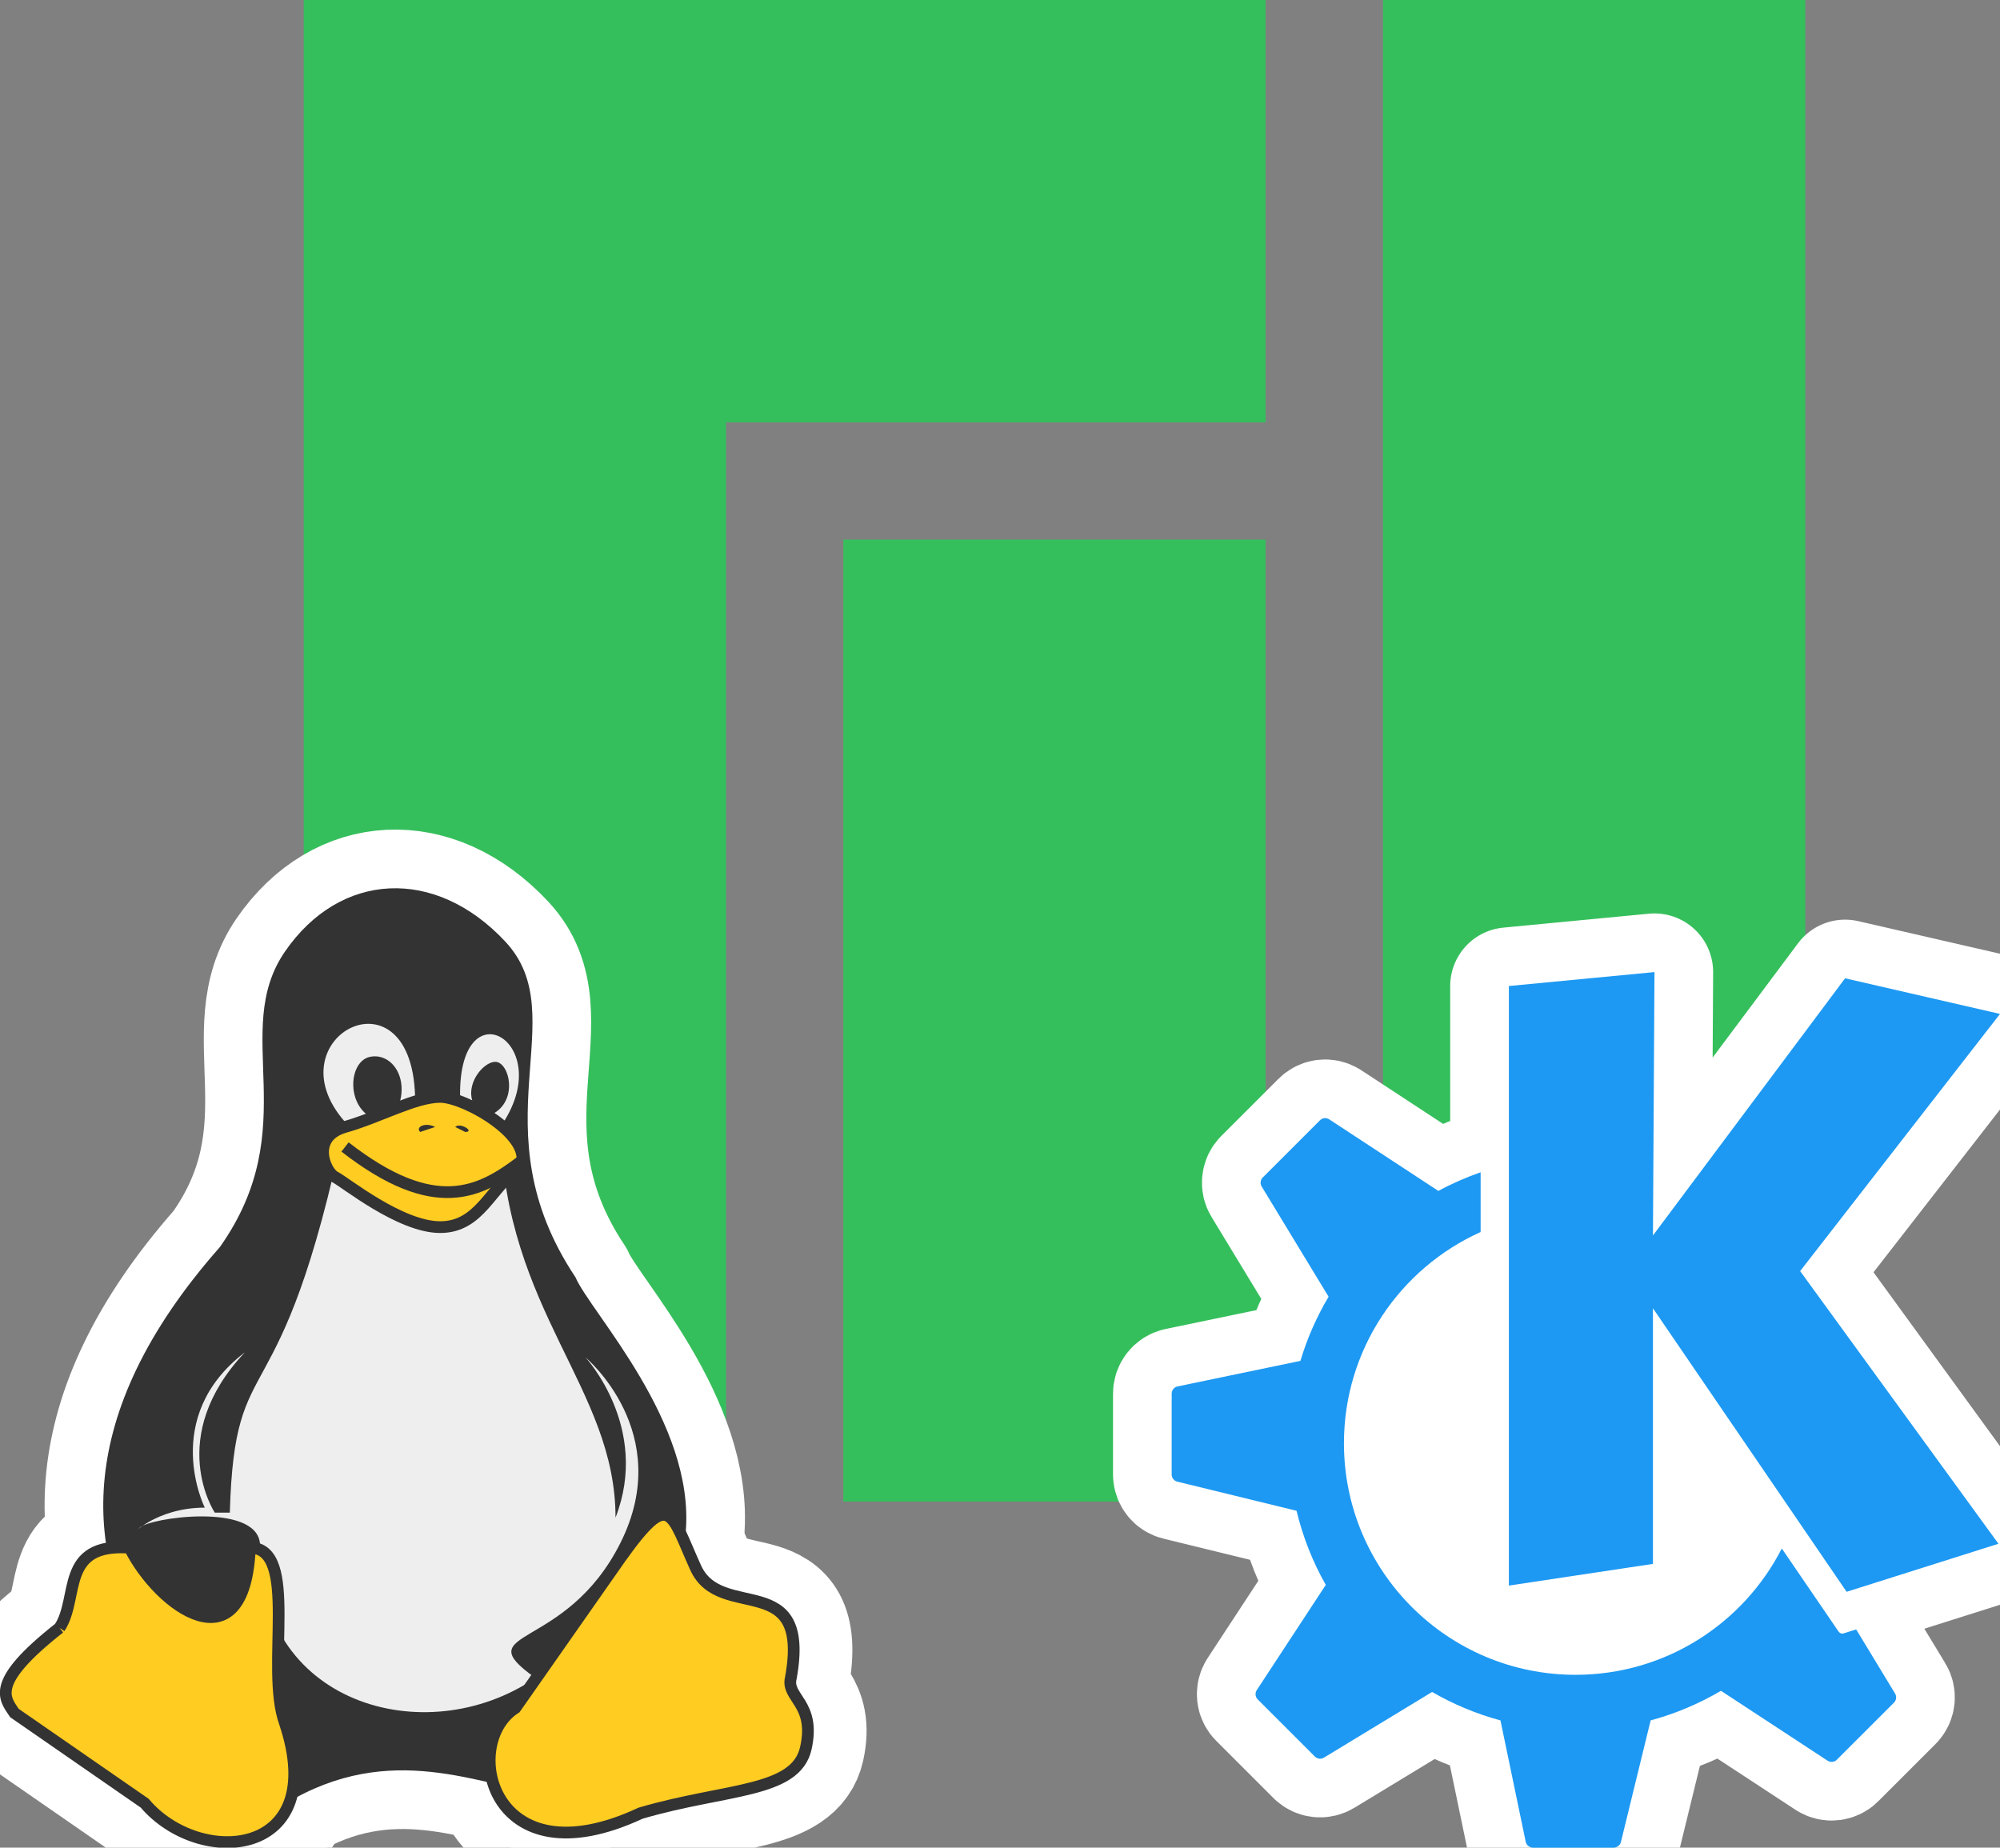 <?xml version="1.0" encoding="UTF-8" standalone="no"?>
<svg:svg
     height="315"
     viewBox="0 0 340.98 315"
     width="340.98"
     version="1.1"
     id="svg10"
     sodipodi:docname="logo-linux.svg"
     inkscape:version="1.1 (1:1.1+202105261517+ce6663b3b7)"
     xmlns:inkscape="http://www.inkscape.org/namespaces/inkscape"
     xmlns:sodipodi="http://sodipodi.sourceforge.net/DTD/sodipodi-0.dtd"
     xmlns:svg="http://www.w3.org/2000/svg">
    <svg:rect x="0" y="0" width="340.98" height="315" fill="#808080" stroke="none"/>
    <svg:defs
         id="defs14" />
    <sodipodi:namedview
         id="namedview12"
         pagecolor="#ffffff"
         bordercolor="#666666"
         borderopacity="1.0"
         inkscape:pageshadow="2"
         inkscape:pageopacity="0.0"
         inkscape:pagecheckerboard="0"
         showgrid="false"
         inkscape:current-layer="svg10" />
    <svg:g
         fill="#35bf5c"
         transform="matrix(4,0,0,4,51.782,0)"
         id="g8">
        <svg:path
             d="M 0,0 V 64 H 18 V 18 H 41 V 0 Z"
             id="path2" />
        <svg:path
             d="M 23,23 V 64 H 41 V 23 Z"
             id="path4" />
        <svg:path
             d="M 46,0 V 64 H 64 V 0 Z"
             id="path6" />
    </svg:g>
    <svg:g
         id="g1647"
         transform="matrix(-0.427,0,0,0.427,-54.936,171.803)"
         style="fill:#ffffff;stroke:#ffffff;stroke-width:46.849;stroke-linejoin:bevel;stroke-miterlimit:4;stroke-dasharray:none">
        <svg:path
             d="m -358.417,107.612 c -6,14 -48,58 -44,102 16,184 72,60 156,106 0,0 150,-84 30,-220 -34,-48 -4,-86 -26,-118 -22,-32 -60,-34 -88,-4 -28,30 12,74 -28,134"
             id="path1637"
             style="fill:#ffffff;stroke:#ffffff;stroke-width:46.849;stroke-linecap:round;stroke-linejoin:bevel;stroke-miterlimit:4;stroke-dasharray:none"
             sodipodi:nodetypes="ccccssc" />
        <svg:path
             d="m -210.417,199.612 c 0,0 18,-36 -16,-62 32,34 12,64 12,64 h -6 c -2,-70 -20,-32 -46,-156 30,-34 -28,-64 -28,-8 h -18 c 2,-48 -40,-24 -16,10 -2,74 -46,104 -46,156 -14,-36 12,-64 12,-64 0,0 -36,30 -14,74 22,44 62,34 34,54 44,30 112,10 110,-54 2,-16 44,-10 48,-6 4,4 -6,-8 -26,-8 m -112,-156 c -14,-4 -10,-22 -4,-22 6,0 16,14 4,22 m 38,2 c -10,-14 -2,-28 8,-26 10,2 10,26 -8,26"
             fill="#eeeeee"
             id="path1639"
             style="fill:#ffffff;stroke:#ffffff;stroke-width:46.849;stroke-linejoin:bevel;stroke-miterlimit:4;stroke-dasharray:none" />
        <svg:path
             d="m -376.417,219.612 42,60 c 22,14 10,70 -50,42 -34,-10 -62,-8 -66,-26 -4,-18 8,-20 6,-28 -8,-44 28,-22 38,-44 10,-22 10,-32 30,-4 m 224,28 c -8,-12 0,-34 -28,-32 -12,24 -46,48 -48,0 -20,0 -6,48 -14,70 -18,54 34,58 56,32 l 52,-36 c 4,-6 10,-12 -18,-34 m -184,-184 c -6,-12 22,-28 32,-28 10,0 24,8 38,12 14,4 8,18 4,20 -4,2 -26,20 -42,20 -16,0 -20,-16 -32,-24"
             id="path1641"
             style="fill:#ffffff;stroke:#ffffff;stroke-width:46.849;stroke-linejoin:bevel;stroke-miterlimit:4;stroke-dasharray:none" />
        <svg:path
             d="m -336.417,61.612 c 16,12 34,22 70,-6"
             id="path1643"
             style="fill:#ffffff;stroke:#ffffff;stroke-width:46.849;stroke-linejoin:bevel;stroke-miterlimit:4;stroke-dasharray:none" />
        <svg:path
             d="m -314.417,49.612 c -4,0 2,-4 4,-2 m 14,2 c 2,-2 -2,-4 -6,-2"
             id="path1645"
             style="fill:#ffffff;stroke:#ffffff;stroke-width:46.849;stroke-linejoin:bevel;stroke-miterlimit:4;stroke-dasharray:none" />
    </svg:g>
    <svg:rect
         style="opacity:1;vector-effect:none;fill:#ffffff;fill-opacity:1;fill-rule:evenodd;stroke:#ffffff;stroke-width:1;stroke-linecap:butt;stroke-linejoin:round;stroke-miterlimit:4;stroke-dasharray:none;stroke-dashoffset:0;stroke-opacity:1"
         id="rect1354"
         width="69.563"
         height="48.506"
         x="234.219"
         y="223.494" />
    <script
         id="youtube-hd-{4cf120ba-c67a-47a9-9c99-7ab813d08379}">var ythdlog = () =&gt; {};;var ythderror = () =&gt; {};</script>
    <svg:path
         d="m 282.072,165.731 -24.827,2.376 v 102.22 l 24.565,-3.698 v -43.582 l 33.02,48.338 25.886,-8.19 -33.811,-46.487 34.076,-43.846 -26.413,-6.072 -32.756,43.844 z m -56.277,24.909 c -0.28,0.029 -0.551,0.153 -0.762,0.364 l -9.744,9.741 c -0.41,0.411 -0.487,1.048 -0.185,1.545 l 11.408,18.788 c -2.023,3.401 -3.645,7.069 -4.804,10.937 l -20.944,4.356 c -0.583,0.12 -1.003,0.637 -1.003,1.235 v 13.777 c 0,0.583 0.399,1.087 0.96,1.223 l 20.328,4.968 c 1.084,4.481 2.764,8.728 4.984,12.632 l -11.767,17.941 c -0.328,0.501 -0.26,1.162 0.164,1.584 l 9.741,9.741 c 0.41,0.409 1.049,0.489 1.549,0.188 l 18.439,-11.197 c 3.622,2.09 7.528,3.734 11.656,4.85 l 4.302,20.682 c 0.121,0.586 0.639,1.003 1.233,1.003 h 13.78 c 0.579,0 1.085,-0.395 1.223,-0.964 l 5.067,-20.725 c 4.255,-1.148 8.28,-2.86 11.991,-5.045 l 18.17,11.913 c 0.5,0.329 1.16,0.263 1.584,-0.161 l 9.744,-9.741 c 0.412,-0.412 0.486,-1.049 0.183,-1.545 l -6.633,-10.931 -2.146,0.679 c -0.313,0.099 -0.654,-0.017 -0.838,-0.29 0,0 -4.231,-6.193 -9.695,-14.189 -6.532,12.783 -19.822,21.539 -35.168,21.539 -21.804,0 -39.481,-17.676 -39.481,-39.478 0,-16.039 9.568,-29.832 23.302,-36.011 v -10.185 c -2.5,0.874 -4.916,1.929 -7.211,3.179 -0.002,-0.001 -0.003,-0.005 -0.008,-0.012 l -18.598,-12.196 c -0.25,-0.164 -0.541,-0.229 -0.821,-0.2 z"
         fill="#1d99f3"
         id="path945"
         style="stroke:#ffffff;stroke-width:20;stroke-linecap:square;stroke-linejoin:round;stroke-miterlimit:4;stroke-dasharray:none;paint-order:stroke fill markers" />
    <svg:path
         d="m 282.072,165.731 -24.827,2.376 v 102.22 l 24.565,-3.698 v -43.582 l 33.02,48.338 25.886,-8.19 -33.811,-46.487 34.076,-43.846 -26.413,-6.072 -32.756,43.844 z m -56.277,24.909 c -0.28,0.029 -0.551,0.153 -0.762,0.364 l -9.744,9.741 c -0.41,0.411 -0.487,1.048 -0.185,1.545 l 11.408,18.788 c -2.023,3.401 -3.645,7.069 -4.804,10.937 l -20.944,4.356 c -0.583,0.12 -1.003,0.637 -1.003,1.235 v 13.777 c 0,0.583 0.399,1.087 0.96,1.223 l 20.328,4.968 c 1.084,4.481 2.764,8.728 4.984,12.632 l -11.767,17.941 c -0.328,0.501 -0.26,1.162 0.164,1.584 l 9.741,9.741 c 0.41,0.409 1.049,0.489 1.549,0.188 l 18.439,-11.197 c 3.622,2.09 7.528,3.734 11.656,4.85 l 4.302,20.682 c 0.121,0.586 0.639,1.003 1.233,1.003 h 13.78 c 0.579,0 1.085,-0.395 1.223,-0.964 l 5.067,-20.725 c 4.255,-1.148 8.28,-2.86 11.991,-5.045 l 18.17,11.913 c 0.5,0.329 1.16,0.263 1.584,-0.161 l 9.744,-9.741 c 0.412,-0.412 0.486,-1.049 0.183,-1.545 l -6.633,-10.931 -2.146,0.679 c -0.313,0.099 -0.654,-0.017 -0.838,-0.29 0,0 -4.231,-6.193 -9.695,-14.189 -6.532,12.783 -19.822,21.539 -35.168,21.539 -21.804,0 -39.481,-17.676 -39.481,-39.478 0,-16.039 9.568,-29.832 23.302,-36.011 v -10.185 c -2.5,0.874 -4.916,1.929 -7.211,3.179 -0.002,-0.001 -0.003,-0.005 -0.008,-0.012 l -18.598,-12.196 c -0.25,-0.164 -0.541,-0.229 -0.821,-0.2 z"
         fill="#1d99f3"
         id="path1312"
         style="stroke:none;stroke-width:20;stroke-miterlimit:4;stroke-dasharray:none;paint-order:stroke fill markers" />
    <svg:g
         id="g1635"
         transform="matrix(-0.427,0,0,0.427,-54.936,171.803)"
         style="stroke-width:2.342">
        <svg:path
             d="m -358.417,107.612 c -6,14 -48,58 -44,102 16,184 72,60 156,106 0,0 150,-84 30,-220 -34,-48 -4,-86 -26,-118 -22,-32 -60,-34 -88,-4 -28,30 12,74 -28,134"
             id="path1504"
             style="fill:#333333;stroke-width:4.685" />
        <svg:path
             d="m -210.417,199.612 c 0,0 18,-36 -16,-62 32,34 12,64 12,64 h -6 c -2,-70 -20,-32 -46,-156 30,-34 -28,-64 -28,-8 h -18 c 2,-48 -40,-24 -16,10 -2,74 -46,104 -46,156 -14,-36 12,-64 12,-64 0,0 -36,30 -14,74 22,44 62,34 34,54 44,30 112,10 110,-54 2,-16 44,-10 48,-6 4,4 -6,-8 -26,-8 m -112,-156 c -14,-4 -10,-22 -4,-22 6,0 16,14 4,22 m 38,2 c -10,-14 -2,-28 8,-26 10,2 10,26 -8,26"
             fill="#eeeeee"
             id="path1506"
             style="stroke-width:4.685" />
        <svg:path
             d="m -376.417,219.612 42,60 c 22,14 10,70 -50,42 -34,-10 -62,-8 -66,-26 -4,-18 8,-20 6,-28 -8,-44 28,-22 38,-44 10,-22 10,-32 30,-4 m 224,28 c -8,-12 0,-34 -28,-32 -12,24 -46,48 -48,0 -20,0 -6,48 -14,70 -18,54 34,58 56,32 l 52,-36 c 4,-6 10,-12 -18,-34 m -184,-184 c -6,-12 22,-28 32,-28 10,0 24,8 38,12 14,4 8,18 4,20 -4,2 -26,20 -42,20 -16,0 -20,-16 -32,-24"
             id="path1508"
             style="fill:#ffcc22;stroke:#333333;stroke-width:4.685" />
        <svg:path
             d="m -336.417,61.612 c 16,12 34,22 70,-6"
             id="path1510"
             style="fill:#ffcc22;stroke:#333333;stroke-width:4.685" />
        <svg:path
             d="m -314.417,49.612 c -4,0 2,-4 4,-2 m 14,2 c 2,-2 -2,-4 -6,-2"
             id="path1514"
             style="fill:#333333;stroke-width:4.685" />
    </svg:g>
</svg:svg>
